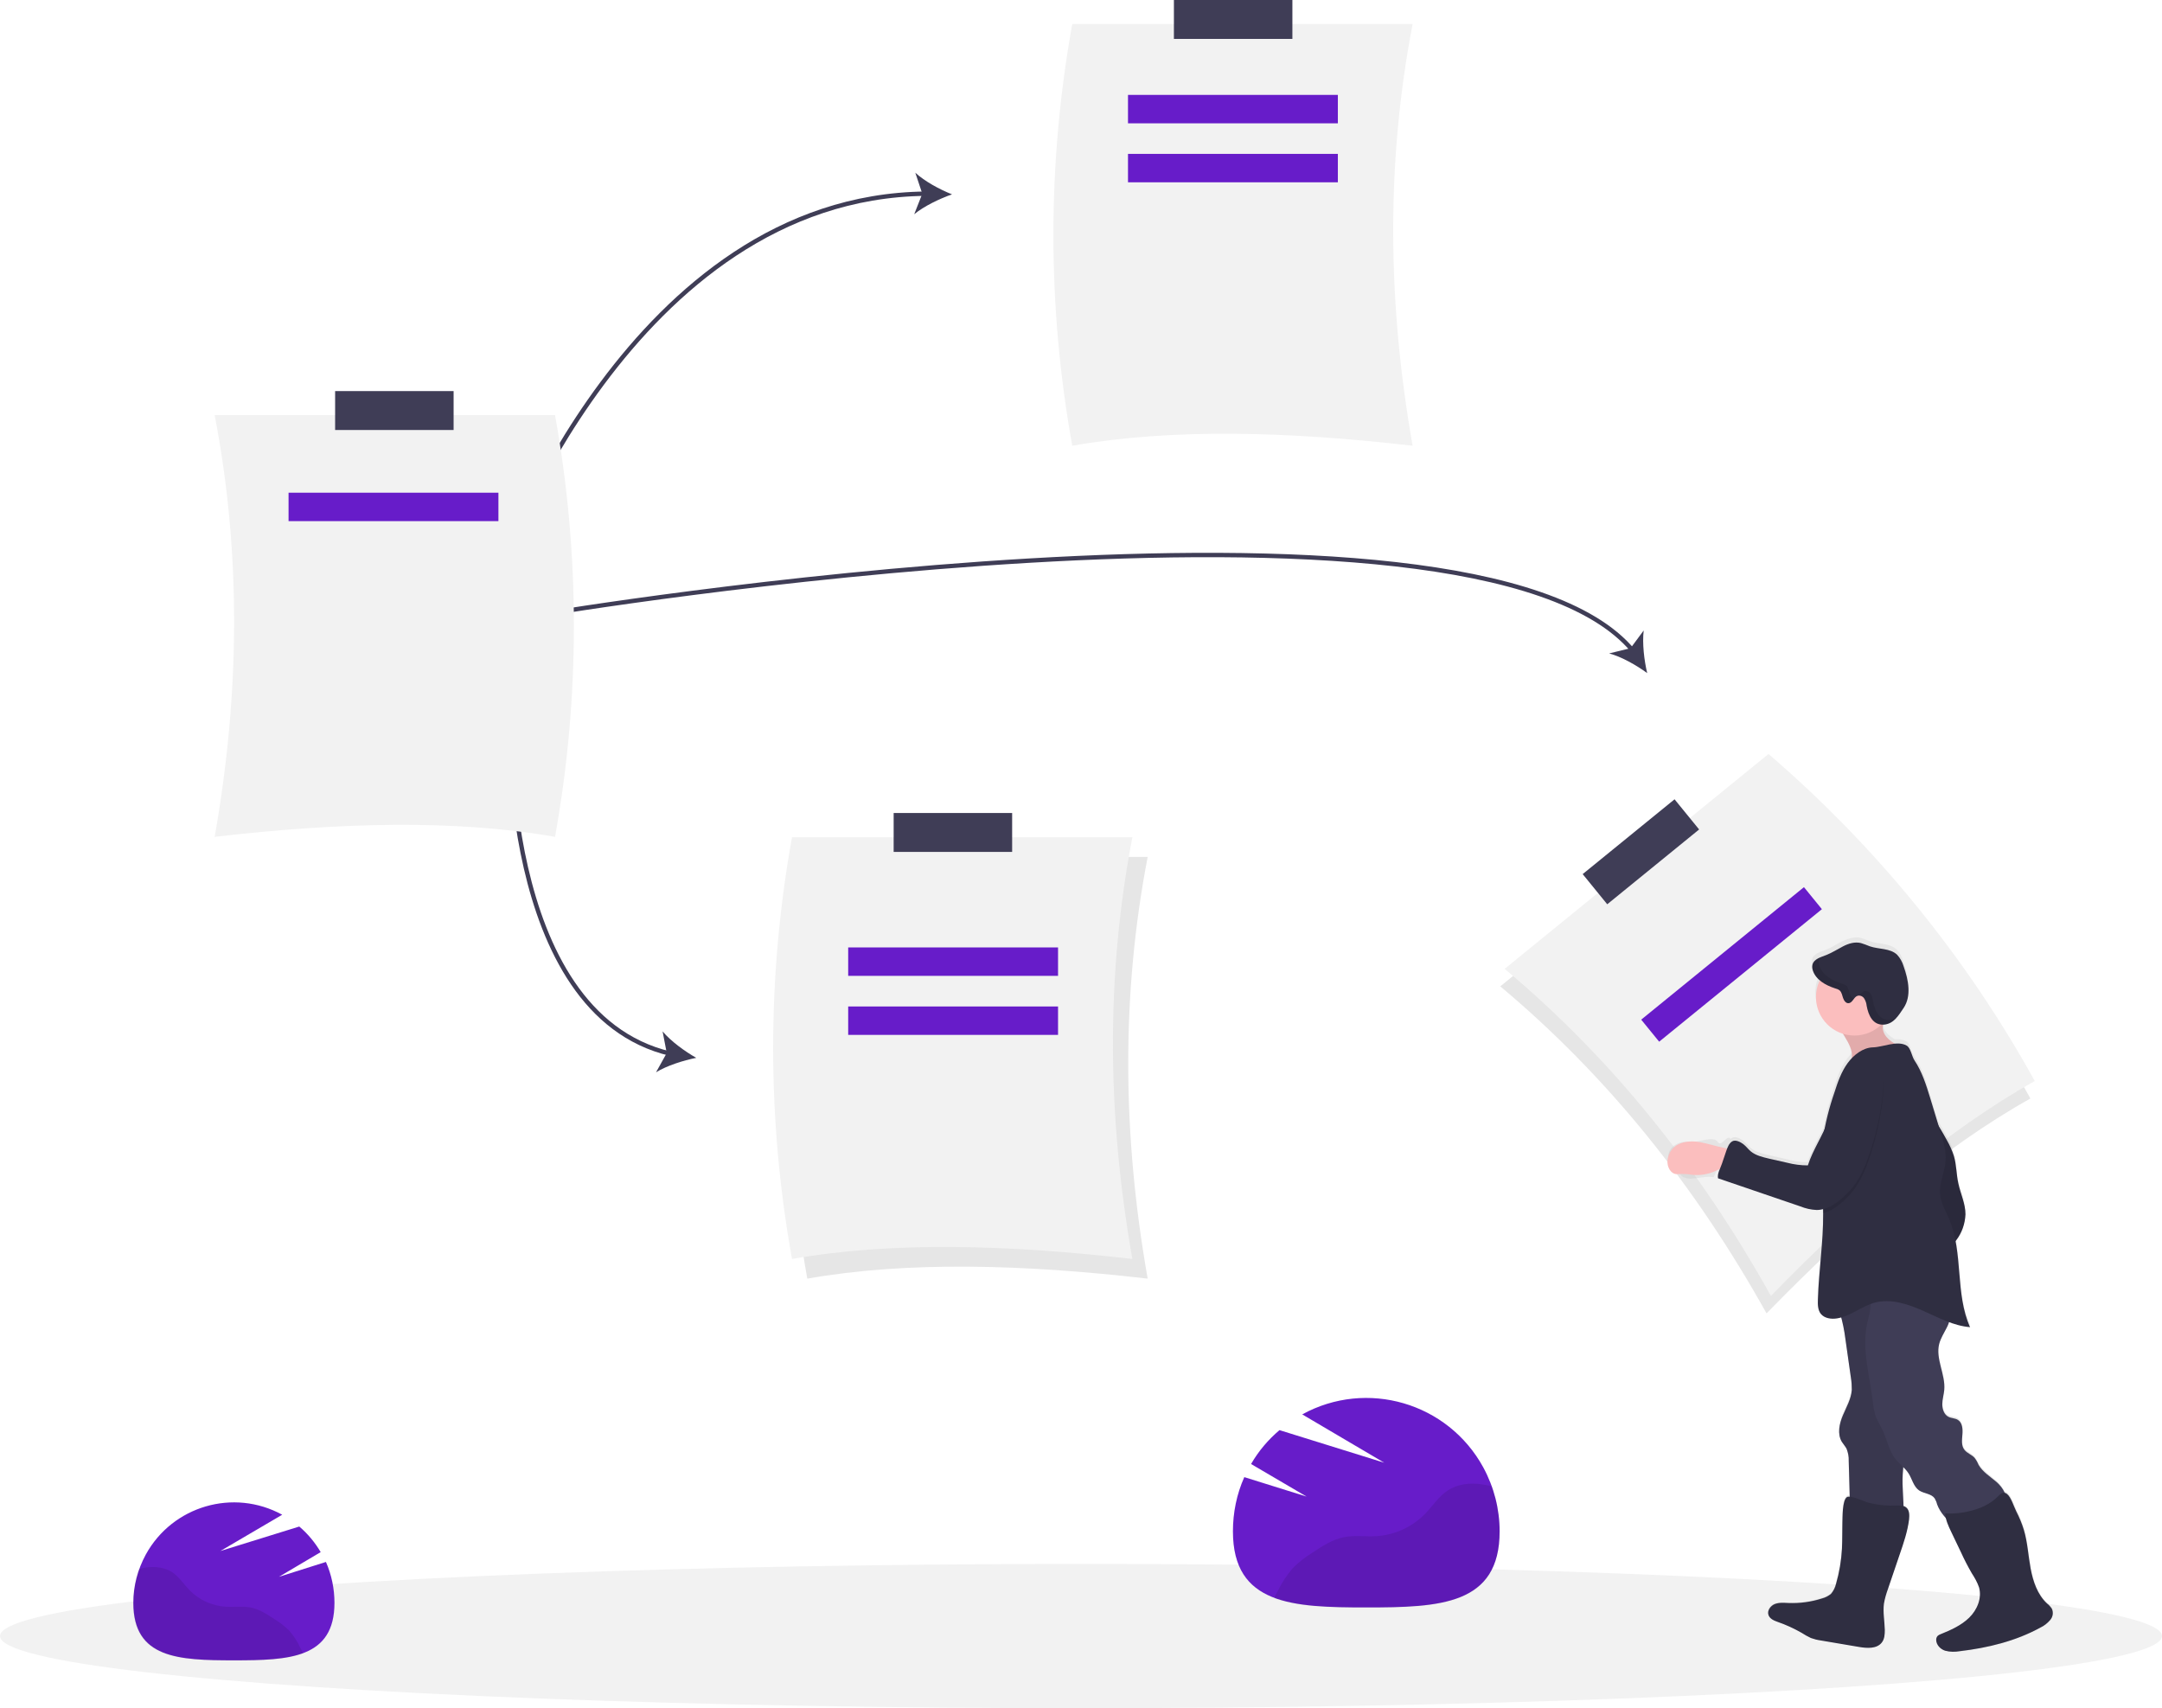 <svg version="1.1" id="ff6c2c6f-bb99-48ca-bf0f-ae1c98c215e0" xmlns="http://www.w3.org/2000/svg" x="0" y="0" viewBox="0 0 989 781.4" style="enable-background:new 0 0 989 781.4" xml:space="preserve"><style>.st0{fill:#f2f2f2}.st1{fill:#3f3d56}.st2{opacity:.1;enable-background:new}.st3{fill:none;stroke:#3f3d56;stroke-width:2;stroke-miterlimit:10}.st4{fill:#671cc9}.st6{fill:#2f2e41}.st7{fill:#fbbebe}</style><path class="st0" d="M490.5 203.9c45.6-8 98.6-6.6 155.7 0-11.6-65.7-12.1-130.1 0-192.9H490.5c-11.5 63.8-11.5 129.1 0 192.9z"/><path class="st1" d="M537 0h54.2v17.8H537z"/><path class="st2" d="M369.3 584.9c45.6-8 98.6-6.6 155.7 0-11.6-65.7-12.1-130.1 0-192.9H369.3c-11.5 63.7-11.5 129.1 0 192.9z"/><path class="st0" d="M362.3 575.9c45.6-8 98.6-6.6 155.7 0-11.6-65.7-12.1-130.1 0-192.9H362.3c-11.5 63.7-11.5 129.1 0 192.9z"/><path class="st1" d="M408.8 371.9H463v17.8h-54.2z"/><path class="st3" d="M228.5 260.9S288.9 90.1 423.4 88.6"/><path class="st1" d="M435.5 88.9c-5.7 2-12.8 5.4-17.3 9.1l3.7-9.4-3.2-9.6c4.2 3.9 11.2 7.7 16.8 9.9z"/><path class="st3" d="M233.5 325.9S228 463.3 306.6 482"/><path class="st1" d="M318.5 483.9c-6 1.2-13.5 3.6-18.4 6.6l4.9-8.8-1.9-9.9c3.8 4.5 10.1 9.1 15.4 12.1z"/><path class="st3" d="M249.5 280.9s424.6-70.8 497.5 16.8"/><path class="st1" d="M753.5 307.9c-4.9-3.6-11.8-7.5-17.4-9l9.8-2.4 6-8.1c-.7 5.8.2 13.6 1.6 19.5z"/><ellipse class="st0" cx="494.5" cy="748.4" rx="494.5" ry="33"/><path class="st2" d="M928.8 502.5c-40.4 22.6-80.6 57.1-120.7 98.3-32.5-58.3-72.7-108.5-121.8-149.6L807 352.9c49.1 42.2 90.4 92.8 121.8 149.6z"/><path class="st0" d="M930.8 494.5c-40.4 22.6-80.6 57.1-120.7 98.3-32.5-58.3-72.7-108.5-121.8-149.6L809 344.9c49.1 42.2 90.4 92.8 121.8 149.6z"/><path transform="rotate(-39.152 750.53 389.638)" class="st1" d="M723.5 380.8h54.2v17.8h-54.2z"/><path transform="rotate(-39.152 792.045 441.191)" class="st4" d="M744.1 434.7h96v13h-96z"/><linearGradient id="SVGID_1_" gradientUnits="userSpaceOnUse" x1="955.284" y1="-33.904" x2="955.284" y2="294.566" gradientTransform="matrix(.999 -.04 -.04 -.999 -99.705 761.724)"><stop offset="0" style="stop-color:gray;stop-opacity:.25"/><stop offset=".54" style="stop-color:gray;stop-opacity:.12"/><stop offset="1" style="stop-color:gray;stop-opacity:.1"/></linearGradient><path d="M938.7 735.7c-.6-.9-1.3-1.7-2.2-2.4-4.4-4.1-6.4-10.2-7.5-16.1-1.1-5.9-1.4-12-3.1-17.8-.9-3-2.1-5.9-3.5-8.7-1-2.1-2.3-6.3-4.1-7.8-.4-.3-.8-.5-1.3-.6-.9-1.8-2.1-3.5-3.6-4.8-2.9-2.6-6.3-4.7-8.3-8-.5-1.2-1.2-2.3-1.9-3.3-1.3-1.4-3.3-2-4.5-3.5-1.5-1.9-1.2-4.7-1-7.2s0-5.4-2.1-6.7c-1.3-.8-2.9-.7-4.3-1.4-2-1-2.8-3.5-2.8-5.8s.7-4.4.9-6.7c.6-7.2-4.2-14.3-2.3-21.2.7-2.6 2.3-4.9 3.4-7.4.4-.8.7-1.7 1-2.5 3.1 1.2 6.4 2 9.7 2.3-5.5-12.3-4.1-26.7-6.7-40l.3-.5c2.6-3.4 4.1-7.6 4.2-11.8 0-5-2.3-9.6-3.3-14.4-.9-4.1-.8-8.4-2-12.5-.8-2.5-1.9-4.9-3.2-7.2-1.2-2.3-2.6-4.6-3.9-6.8-1.3-4.2-2.6-8.5-3.8-12.7-1.8-6-3.7-12-7.2-17.1-1.3-1.9-1.7-5.7-3.6-6.8-1.6-.8-3.4-1.1-5.2-.9-2.8-1.6-5.2-3.8-5.6-6.9 0-.7 0-1.3.2-2h.3c4.4-.4 6.6-4.3 8.9-7.7 3.7-5.5 2.3-13 0-19.2-.6-2-1.6-3.8-3-5.3-3.2-3-8.3-2.3-12.4-3.8-1.3-.6-2.7-1.1-4.1-1.5-2.8-.6-5.6.3-8.2 1.5s-4.9 2.9-7.5 3.9-5.9 1.8-6.5 4.5c-.2.9-.1 1.9.2 2.7.6 1.7 1.7 3.3 3.1 4.5-4.3 8.9-.6 19.5 8.3 23.8.8.4 1.7.7 2.6 1 .8 1.2 1.5 2.5 2.1 3.7 1.2 2.2 2.1 4.9 1.7 7.3-.7.8-1.4 1.6-2 2.4-2.9 4-4.5 8.7-6 13.4-2 6-3.6 12.1-4.8 18.3-2.4 5.2-5.4 10.1-7.2 15.6-3.2 0-6.3-.4-9.4-1.3l-8.4-1.9c-2.9-.7-6-1.4-8.3-3.3-1.2-1-2.2-2.3-3.4-3.3s-3.7-2.2-5.1-1.3c-.2.2-.5.3-.7.5-1.2-2.5-4.3 3.9-5.7 1.5-2.1-3.4-9.3.5-13.2-.1-2.4-.4-4.8.2-6.8 1.6-2.3 1.6-3.7 5-2 7.3.4.5.9 1 1.4 1.4 1.2 1.3 2.2 2.8 3.1 4.3 3.1 4.4 10.2.5 15.5 1.5-.1.3 3.8-8.1 3.7-7.7-.7 2.1-2.2 4.6-1.8 6.8l37.5 12.8c2.4 1 5 1.5 7.6 1.7 1 0 2-.1 3-.4v2c.1 13.2-2 26.3-2.4 39.5-.1 2.4 0 5 1.5 6.9 1.7 2.1 4.7 2.5 7.3 2 .6-.1 1.2-.2 1.9-.4.9 3.3 1.5 6.7 1.9 10.1l2.5 17.8c.3 1.8.5 3.7.4 5.5-.3 4.2-2.5 7.9-4.1 11.8s-2.5 8.5-.5 12.1c.7 1.1 1.6 2.1 2.2 3.2.7 1.8 1.1 3.7 1 5.7.2 5.4.3 10.8.4 16.2-.4-.1-.9 0-1.3.3-2.1 1.6-1.8 9.3-2 11.7-.2 4 0 8.1-.2 12.1-.3 5.5-1.2 10.9-2.7 16.1-.4 1.7-1.1 3.3-2.3 4.6-1.2 1-2.6 1.7-4.1 2.1-5 1.6-10.2 2.3-15.4 2.1-2.1-.1-4.3-.3-6.3.5s-3.5 3-2.8 5c.6 1.7 2.5 2.5 4.1 3.1 3.8 1.3 7.5 3 11 5 1.4.9 2.8 1.7 4.3 2.4 1.4.5 2.9.9 4.4 1.1l17.7 3c3.6.6 8 1 10.3-2 1.3-1.6 1.4-3.8 1.4-5.9-.1-4-.9-8.1-.4-12.1.4-2.4 1-4.7 1.9-6.9l5.3-15.5c1.8-5.3 3.6-10.6 4.3-16.1.3-2 .2-4.3-1.3-5.5-.4-.3-.8-.5-1.3-.7-.1-4.8-.7-9.6-.4-14.5l.3-3.6c.9.9 1.8 1.9 2.5 2.9 1.7 2.7 2.3 6.2 5 8 2.2 1.5 5.5 1.4 7.1 3.6.5.8.9 1.8 1.1 2.7.9 2.4 2.3 4.5 4 6.4.6 2.2 1.4 4.3 2.5 6.3l4.4 9.3c1.5 3.3 3.2 6.6 5 9.8 1.4 2 2.5 4.2 3.3 6.5 1.4 4.9-.9 10.4-4.5 14s-8.4 5.7-13.2 7.7c-.5.2-1 .4-1.3.8-.4.5-.6 1.1-.6 1.7 0 2.3 1.9 4.3 4.1 5 2.2.6 4.6.7 6.8.3 12.8-1.6 25.5-4.7 36.8-10.9 1.7-.8 3.2-2 4.4-3.4 1.2-1.6 1.5-3.6.8-5.4z" style="fill:url(#SVGID_1_)"/><path class="st6" d="M884.6 511.5c2.1 3.3 4.1 6.6 6 10.1 1.3 2.3 2.4 4.7 3.2 7.2 1.2 4 1.1 8.3 2 12.4 1 4.8 3.3 9.4 3.3 14.3-.2 4.3-1.6 8.4-4.2 11.8-2.6 3.4-5.5 6.4-8.8 9.1-7.6-19.6-11.8-40.3-12.5-61.2-.1-2.9-.1-5.9.9-8.6.7-1.7 3.8-6.3 5.8-4.5.7.7.9 3.7 1.4 4.7.9 1.5 1.8 3.1 2.9 4.7z"/><path class="st2" d="M884.6 511.5c2.1 3.3 4.1 6.6 6 10.1 1.3 2.3 2.4 4.7 3.2 7.2 1.2 4 1.1 8.3 2 12.4 1 4.8 3.3 9.4 3.3 14.3-.2 4.3-1.6 8.4-4.2 11.8-2.6 3.4-5.5 6.4-8.8 9.1-7.6-19.6-11.8-40.3-12.5-61.2-.1-2.9-.1-5.9.9-8.6.7-1.7 3.8-6.3 5.8-4.5.7.7.9 3.7 1.4 4.7.9 1.5 1.8 3.1 2.9 4.7z"/><path class="st7" d="M777.3 522.4c-3.9-.6-8.3-.3-11.3 2.2-1.8 1.6-3 3.8-3.2 6.2-.3 2.8 1.3 6.1 4.1 6.3.7 0 1.3 0 2-.1 1.8 0 3.5.1 5.2.4 6.9.7 13.7-2.1 18.2-7.4 2.4-2.9-.8-4.3-3.6-4.9-3.8-.8-7.5-2-11.4-2.7z"/><path class="st1" d="m844.2 612.7 2.5 17.6c.3 1.8.4 3.7.4 5.5-.3 4.2-2.5 7.9-4.1 11.7s-2.6 8.4-.5 12c.7 1.1 1.6 2.1 2.2 3.2.7 1.8 1.1 3.7 1 5.6l.7 25c7.7.5 15.5.5 23.2-.1.3 0 .6-.1.8-.3.2-.3.3-.6.3-.9.3-5.8-.7-11.7-.3-17.6.1-2.1.4-4.3.5-6.4.1-8.7-4.2-17.2-2.9-25.9.4-2.2.9-4.3 1.6-6.4 4.1-14.9 3.2-30.8 2.3-46.2 0-.3-.1-.5-.2-.7-.1-.1-.3-.2-.5-.3-8.9-2.7-18.5-.8-25.8 4.9-1.1.9-3.8 1.7-4.6 2.8-1 1.5.3 2.9.9 4.5 1.2 3.9 2 8 2.5 12z"/><path class="st2" d="m844.2 612.7 2.5 17.6c.3 1.8.4 3.7.4 5.5-.3 4.2-2.5 7.9-4.1 11.7s-2.6 8.4-.5 12c.7 1.1 1.6 2.1 2.2 3.2.7 1.8 1.1 3.7 1 5.6l.7 25c7.7.5 15.5.5 23.2-.1.3 0 .6-.1.8-.3.2-.3.3-.6.3-.9.3-5.8-.7-11.7-.3-17.6.1-2.1.4-4.3.5-6.4.1-8.7-4.2-17.2-2.9-25.9.4-2.2.9-4.3 1.6-6.4 4.1-14.9 3.2-30.8 2.3-46.2 0-.3-.1-.5-.2-.7-.1-.1-.3-.2-.5-.3-8.9-2.7-18.5-.8-25.8 4.9-1.1.9-3.8 1.7-4.6 2.8-1 1.5.3 2.9.9 4.5 1.2 3.9 2 8 2.5 12z"/><path class="st1" d="M890.5 607.4c-1.2 2.4-2.7 4.7-3.4 7.3-1.8 6.9 2.9 14 2.3 21.1-.2 2.2-.9 4.4-.9 6.6s.8 4.7 2.8 5.7c1.3.7 3 .6 4.3 1.4 2.1 1.3 2.3 4.2 2.1 6.7-.2 2.5-.6 5.2 1 7.1 1.2 1.5 3.2 2.1 4.5 3.5.8 1 1.4 2.1 1.9 3.3 1.9 3.3 5.4 5.4 8.3 7.9 2.9 2.6 5.3 6.5 4 10.1-.9 2.7-3.6 4.3-6.1 5.6-4.6 2.3-9.5 4-14.6 5.1-.5.2-1.1.2-1.7.1-.6-.2-1.1-.5-1.5-1-3-2.9-6-5.9-7.4-9.8-.2-.9-.6-1.8-1.1-2.7-1.6-2.2-4.8-2.1-7.1-3.6-2.6-1.8-3.2-5.3-4.9-7.9s-4.2-4.2-6-6.6c-3.1-3.9-3.8-9.1-6-13.5-1-1.8-2-3.7-2.9-5.6-.7-2.3-1.2-4.8-1.4-7.2-1.4-11.7-5-23.4-2.7-35 .5-2.5 1.3-5 1.6-7.6.5-4.5-.3-9.2.3-13.7 0-1.1.6-2.2 1.5-2.9.5-.2 1.1-.4 1.7-.4 5.9-.3 11.9-.2 17.8.4 3 .3 6.4.9 8.2 3.3 1.5 2.1 1.5 4.9 1.9 7.5.6 3.1 2.2 4.8 3.9 7.3 1.7 2.5.9 5-.4 7.5z"/><path class="st6" d="M867.5 688.7c1.6 0 3.3-.1 4.5.9 1.5 1.2 1.5 3.5 1.3 5.5-.7 5.5-2.5 10.8-4.3 16l-5.3 15.6c-.8 2.2-1.5 4.5-1.9 6.9-.5 4 .3 8 .4 12 0 2-.1 4.2-1.4 5.8-2.3 2.9-6.7 2.6-10.3 2l-17.7-3c-1.5-.2-3-.6-4.4-1.1-1.5-.7-2.9-1.5-4.3-2.4-3.5-2-7.2-3.7-11-5-1.7-.6-3.5-1.4-4.1-3.1-.7-2 .9-4.2 2.8-5 2-.8 4.2-.6 6.3-.5 5.2.2 10.4-.5 15.4-2.1 1.5-.4 2.9-1.1 4.1-2.1 1.1-1.3 1.9-2.9 2.3-4.6 1.5-5.2 2.4-10.6 2.7-16 .2-4 .1-8 .2-12 .1-2.4-.1-10 2-11.6 1.6-1.2 8.1 2.1 10.3 2.6 4.1 1 8.2 1.4 12.4 1.2zM925.8 699.8c1.7 5.7 2 11.8 3.1 17.7s3.1 11.9 7.5 16c.9.7 1.6 1.5 2.2 2.4.8 1.7.5 3.8-.8 5.2-1.2 1.4-2.7 2.6-4.4 3.4-11.3 6.2-24 9.3-36.8 10.8-2.3.4-4.6.4-6.8-.2-2.2-.7-4.1-2.7-4.1-5 0-.6.2-1.2.6-1.7.4-.4.8-.6 1.3-.8 4.7-1.9 9.5-4 13.2-7.6s5.9-9 4.5-13.9c-.8-2.3-2-4.4-3.3-6.4-1.8-3.1-3.5-6.4-5-9.7l-4.4-9.2c-1.3-2.7-2.6-5.5-2.8-8.5 5.5.3 11-.6 16.2-2.6 2.4-1 4.7-2.3 6.7-4 1.7-1.4 3.3-4.1 5.5-2.2 1.8 1.5 3 5.6 4.1 7.8 1.4 2.7 2.6 5.6 3.5 8.5z"/><path class="st7" d="M861.3 470.6c.4 3.8 4.2 6.4 7.7 7.9l-22.5 7.2c1.5-2.8.3-6.2-1.2-9-1.2-2.2-2.5-4.4-4-6.4-.2-.3-.5-.7-.3-1.1.1-.2.4-.4.6-.5 4.6-2.1 9.4-4.2 14.4-4.9 1.5-.2 4.2-.8 5.3.7s-.2 4.4 0 6.1z"/><path class="st2" d="M861.3 470.6c.4 3.8 4.2 6.4 7.7 7.9l-22.5 7.2c1.5-2.8.3-6.2-1.2-9-1.2-2.2-2.5-4.4-4-6.4-.2-.3-.5-.7-.3-1.1.1-.2.4-.4.6-.5 4.6-2.1 9.4-4.2 14.4-4.9 1.5-.2 4.2-.8 5.3.7s-.2 4.4 0 6.1z"/><circle class="st7" cx="848.3" cy="456.1" r="17.6"/><path class="st6" d="M833 601.1c1.7 2 4.7 2.4 7.3 2 6.2-1 11.2-5.5 17.2-7.2 7.4-2 15.2.6 22.2 3.7s13.9 6.9 21.5 7.5c-6.9-15.4-3-33.8-9.5-49.3-1.6-3.8-3.9-7.4-4.2-11.5-.5-5.1 2.1-10 2.5-15.1.4-4.5-1-9-2.3-13.3-1.6-5.3-3.2-10.6-4.8-15.8-1.8-5.9-3.7-11.9-7.1-17-1.3-1.9-1.7-5.7-3.6-6.8-4.3-2.5-10.8.7-15.4.8s-8.9 3.5-11.6 7.2c-2.9 4-4.5 8.6-6 13.3-2.4 6.9-4.2 14-5.3 21.2-.2 1.1-.3 2.2-.4 3.3-1 10.3.5 20.6.5 30.9v.1c.1 13.1-2 26.1-2.4 39.2-.1 2.4-.1 5 1.4 6.8z"/><path class="st2" d="M833.9 555c3.5-.9 6.6-3.1 9.3-5.5 2.3-2.1 4.4-4.4 6.1-7 2.2-3.5 4-7.2 5.3-11.2 3.7-10.4 6.1-21.3 7-32.3.3-3 .3-6.2-1.5-8.6-2.1-2.7-5.7-3.5-8.8-2.1-2.4 1.2-3.9 3.5-5.3 5.7-2.8 4.4-5.6 8.9-7.5 13.8-.8 2.2-1.4 4.4-2.2 6.6-.8 2.2-1.7 4.3-2.7 6.3-.2 1.1-.3 2.2-.4 3.3-.8 10.4.6 20.7.7 31z"/><path class="st6" d="M860.1 488.6c1.8 2.4 1.7 5.6 1.5 8.6-.9 11-3.3 21.9-7 32.3-1.3 3.9-3.1 7.7-5.3 11.2-1.8 2.6-3.8 4.9-6.1 6.9-3.4 3.1-7.5 5.9-12.2 5.9-2.6-.1-5.1-.7-7.6-1.7L785.9 539c-.4-2.1 1.1-4.6 1.8-6.7l2-5.9c.6-1.6 1.2-3.4 2.7-4.3 1.5-.9 3.8.3 5.1 1.3s2.2 2.3 3.4 3.3c2.3 1.9 5.4 2.6 8.3 3.3l8.4 1.9c3.1.8 6.2 1.2 9.4 1.2 2.3-7.2 6.8-13.5 9.3-20.6.8-2.2 1.4-4.4 2.2-6.6 1.8-4.9 4.6-9.4 7.5-13.8 1.4-2.2 2.9-4.6 5.3-5.7 3.1-1.3 6.7-.4 8.8 2.2zM853.9 460.1c-.1-1.2-.5-2.3-1.1-3.3-.6-1-1.8-1.6-3-1.3-1.8.5-2.3 3.3-4.2 3.4-1.2.1-2.1-1.2-2.5-2.4s-.6-2.5-1.5-3.4c-.6-.5-1.4-.8-2.2-1-4.3-1.4-8.7-3.9-10.1-8.1-.3-.9-.4-1.8-.2-2.7.7-2.7 4-3.5 6.5-4.5s5-2.6 7.5-3.9 5.4-2.2 8.2-1.5c1.4.4 2.8 1 4.1 1.5 4.1 1.4 9.2.8 12.4 3.8 1.4 1.5 2.4 3.3 3 5.3 2.2 6.2 3.7 13.6 0 19.1-2.3 3.4-4.5 7.2-8.9 7.6-5.2.4-7.2-4.3-8-8.6z"/><g style="opacity:.1"><path d="M846.1 454.3c-.4-1.2-.6-2.5-1.5-3.4-.6-.5-1.4-.8-2.2-1-4.3-1.4-8.7-3.9-10.1-8.1-.3-.9-.4-1.8-.2-2.7.1-.4.3-.8.5-1.2-1.6.7-3 1.6-3.5 3.3-.2.9-.1 1.8.2 2.7 1.4 4.3 5.8 6.8 10.1 8.1.8.2 1.5.5 2.2 1 .9.8 1.1 2.2 1.5 3.4s1.3 2.5 2.5 2.4 1.8-1.2 2.6-2.2c-1 0-1.8-1.2-2.1-2.3zM864.8 466.5c-5.1.5-7.2-4.2-8-8.5-.1-1.2-.4-2.3-1-3.3s-1.8-1.6-3-1.3c-1 .3-1.6 1.2-2.2 2 .9.1 1.8.6 2.3 1.4.6 1 .9 2.1 1.1 3.3.8 4.3 2.8 9 8 8.5 2-.2 3.9-1.2 5.3-2.7-.9.3-1.7.5-2.5.6z"/></g><path class="st0" d="M253.9 382.8c-45.6-8-98.6-6.6-155.7 0 11.6-65.7 12.1-130.1 0-192.9h155.7c11.5 63.7 11.5 129.1 0 192.9z"/><path class="st1" d="M153.3 178.9h54.2v17.8h-54.2z"/><path class="st4" d="M388 433.4h96v13h-96zM388 460.4h96v13h-96zM516 43.4h96v13h-96zM516 70.4h96v13h-96zM132 225.4h96v13h-96zM127.6 721.3l19.1-11.3c-2.6-4.4-5.9-8.4-9.8-11.7l-36.1 11.2 28.3-16.6c-22.3-12.2-50.2-4-62.4 18.2-3.7 6.8-5.7 14.4-5.7 22.1 0 25.4 20.6 26.3 46 26.3s46-.9 46-26.3c0-6.4-1.3-12.8-3.9-18.7l-21.5 6.8z"/><path class="st2" d="M132.4 746c-2-2-4.3-3.8-6.8-5.3-3.5-2.3-7.1-4.7-11.2-5.4-3.6-.7-7.3-.1-11-.3-6.4-.4-12.4-3.1-16.8-7.7-2.6-2.7-4.7-6-7.8-8.1-3.4-2.2-7.7-2.7-11.7-2.2-1.2.2-2.3.4-3.5.7-1.8 5-2.7 10.3-2.7 15.6 0 25.4 20.6 26.3 46 26.3 12.3 0 23.5-.2 31.8-3.3l-1.3-2.5c-1.3-2.9-3-5.4-5-7.8z"/><path class="st4" d="m597.7 684.6-25.4-14.9c3.4-5.9 7.8-11.1 13-15.5l47.9 14.9-37.5-22.1c29.5-16.2 66.6-5.4 82.8 24.2 4.9 9 7.5 19.1 7.5 29.3 0 33.7-27.3 34.8-61 34.8s-61-1.2-61-34.8c0-8.5 1.7-17 5.2-24.8l28.5 8.9z"/><path class="st2" d="M591.3 717.4c2.7-2.7 5.7-5.1 9-7.1 4.6-3.1 9.4-6.2 14.8-7.2 4.8-.9 9.7-.1 14.5-.4 8.4-.5 16.4-4.2 22.3-10.2 3.5-3.6 6.2-8 10.4-10.7 4.5-3 10.2-3.6 15.5-2.8 1.5.2 3.1.5 4.6.9 2.4 6.6 3.6 13.6 3.6 20.7 0 33.7-27.3 34.8-61 34.8-16.3 0-31.2-.3-42.2-4.4l1.8-3.4c1.8-3.7 4.1-7.1 6.7-10.2z"/></svg>